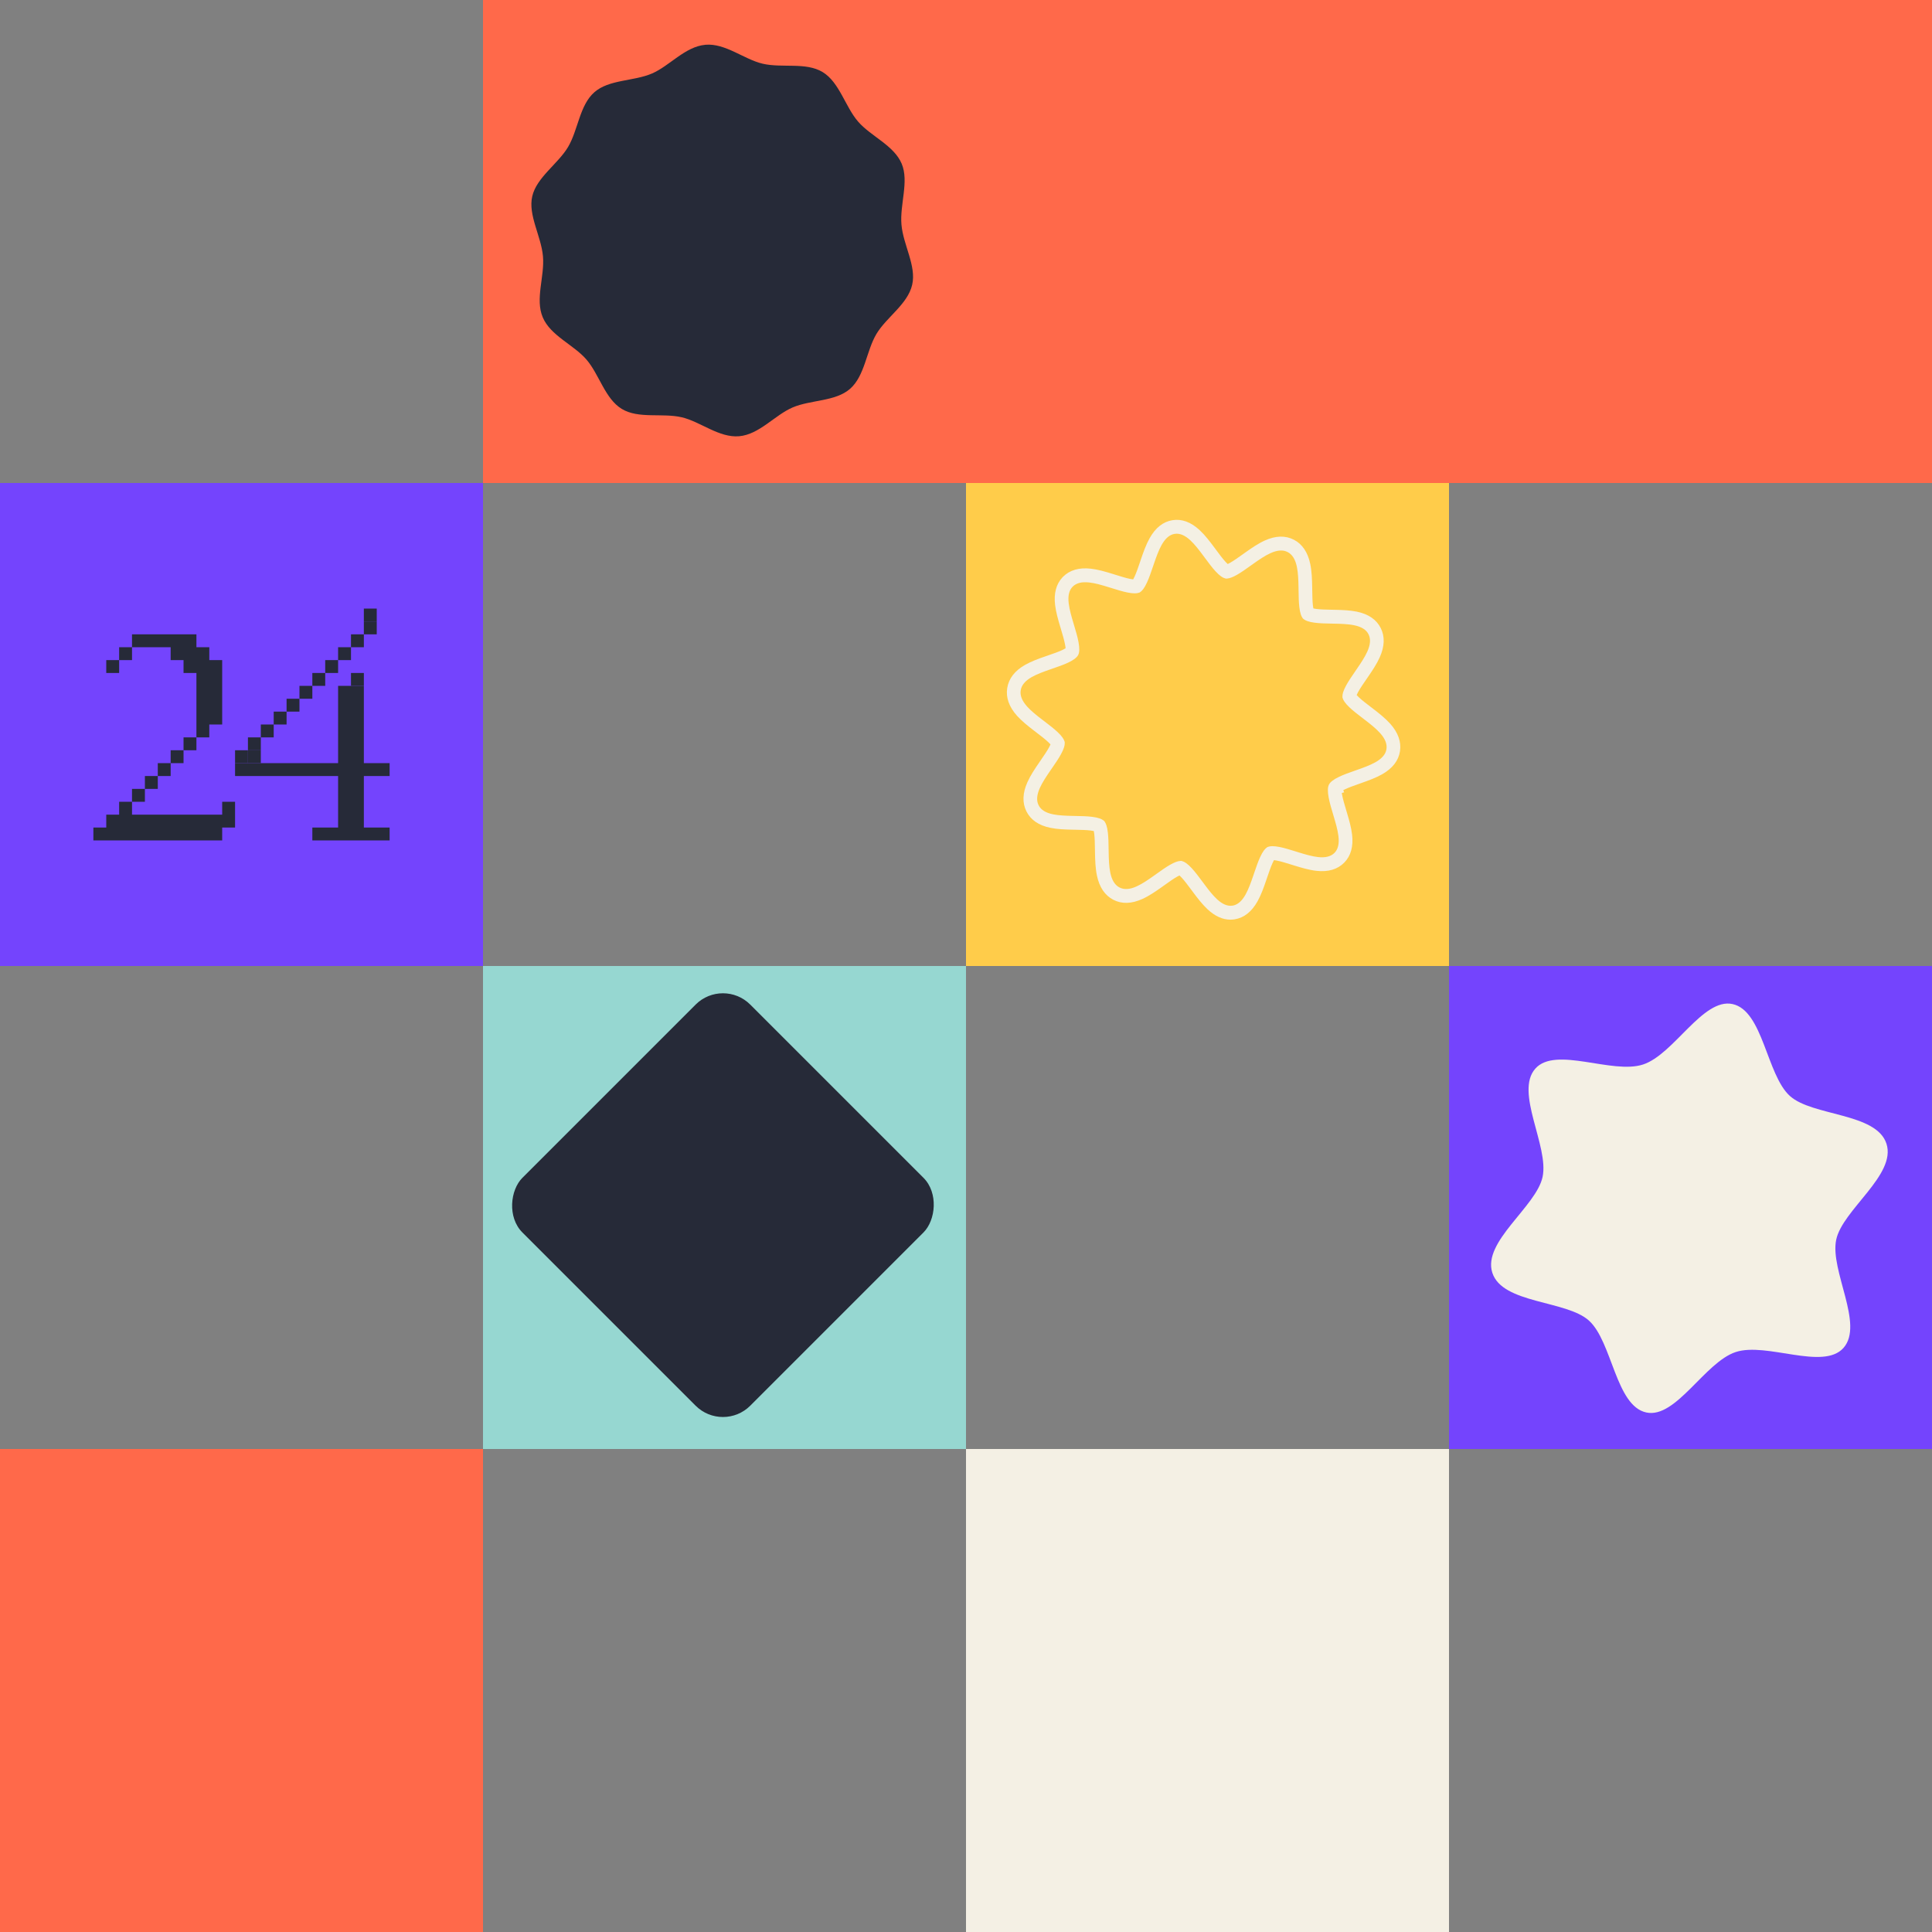 <svg fill="none" viewBox="0 0 600 600" height="600" width="600" xmlns="http://www.w3.org/2000/svg">
<rect x="0" y="0" width="600" height="600" fill="#808080" stroke="none"/>
<path fill="#FF694A" d="M150 450H0V600H150V450Z"></path>
<path fill="#FFCC4A" d="M450 150H300V300H450V150Z"></path>
<path fill="#F4F0E4" d="M382.127 285.611C379.698 285.611 377.304 284.527 375.01 282.381C373.391 280.867 371.885 278.907 370.486 277.034L370.067 276.467C368.909 274.909 367.922 273.581 366.984 272.569C366.7 272.26 366.473 272.038 366.295 271.88C366.089 271.973 365.826 272.11 365.5 272.296C364.356 272.949 363.085 273.861 361.607 274.916L360.812 275.483C358.915 276.833 356.884 278.225 354.796 279.173C351.422 280.709 348.382 280.795 345.747 279.431C343.126 278.074 341.414 275.533 340.654 271.88C340.178 269.605 340.1 267.021 340.058 264.774L340.043 263.783C340.015 261.946 339.987 260.367 339.837 259.039C339.788 258.63 339.738 258.321 339.695 258.091C339.468 258.041 339.149 257.984 338.737 257.926C337.373 257.754 335.732 257.718 333.836 257.682L333.132 257.668C330.817 257.618 328.374 257.539 326.207 257.087C322.592 256.347 320.092 254.632 318.771 251.99C317.45 249.356 317.556 246.298 319.076 242.91C319.999 240.843 321.37 238.79 322.691 236.867L323.132 236.221C324.211 234.649 325.135 233.306 325.795 232.101C326.008 231.713 326.151 231.411 326.243 231.189C326.087 231.009 325.866 230.773 325.554 230.478C324.581 229.56 323.317 228.591 321.853 227.471L321.136 226.918C319.289 225.504 317.364 223.975 315.837 222.281C313.365 219.518 312.343 216.632 312.797 213.704C313.259 210.761 315.113 208.335 318.316 206.504C320.255 205.399 322.556 204.559 324.744 203.806L325.405 203.576C327.195 202.959 328.743 202.427 329.979 201.839C330.412 201.631 330.718 201.466 330.924 201.336C330.909 201.078 330.867 200.705 330.767 200.202C330.504 198.795 330.022 197.166 329.453 195.271L329.283 194.704C328.58 192.357 327.933 190.067 327.671 187.885C327.244 184.282 328.004 181.404 329.936 179.329V179.315L330.092 179.164C332.174 177.054 335.086 176.192 338.758 176.609C341.002 176.86 343.353 177.556 345.569 178.238L346.393 178.497C348.155 179.049 349.675 179.523 350.996 179.789C351.386 179.868 351.685 179.911 351.912 179.932C352.033 179.724 352.182 179.444 352.36 179.056C352.935 177.807 353.461 176.257 354.071 174.455L354.327 173.695C355.087 171.469 355.918 169.129 357.019 167.163C358.83 163.904 361.217 162.016 364.108 161.55C367.006 161.076 369.861 162.124 372.581 164.658C374.222 166.187 375.72 168.146 377.113 170.02L377.56 170.622C378.69 172.151 379.67 173.472 380.607 174.491C380.884 174.793 381.112 175.008 381.282 175.166C381.488 175.073 381.751 174.936 382.07 174.75C383.221 174.089 384.493 173.185 385.963 172.137L386.758 171.57C388.662 170.221 390.686 168.821 392.774 167.873C396.148 166.337 399.188 166.258 401.823 167.615C404.444 168.972 406.156 171.513 406.916 175.166C407.392 177.441 407.47 180.025 407.512 182.272L407.527 183.263C407.555 185.1 407.583 186.679 407.733 188.007C407.782 188.416 407.832 188.725 407.875 188.955C408.109 189.005 408.422 189.062 408.834 189.12C410.19 189.292 411.824 189.328 413.72 189.364L414.438 189.378C416.753 189.428 419.196 189.507 421.363 189.952C424.978 190.699 427.478 192.414 428.799 195.049C430.12 197.683 430.014 200.741 428.494 204.129C427.571 206.196 426.2 208.249 424.879 210.172L424.438 210.811C423.352 212.383 422.428 213.732 421.768 214.938C421.555 215.326 421.412 215.627 421.32 215.85C421.476 216.029 421.697 216.266 422.009 216.553C422.989 217.479 424.261 218.448 425.731 219.575L426.434 220.114C428.281 221.528 430.206 223.056 431.733 224.75C434.205 227.514 435.227 230.399 434.773 233.328C434.318 236.235 432.457 238.632 429.247 240.455C427.35 241.532 425.149 242.343 422.862 243.147L422.322 243.341C420.482 243.987 418.891 244.547 417.627 245.157C417.456 245.236 417.3 245.315 417.172 245.387L417.428 246.061L416.71 246.27C416.732 246.435 416.767 246.621 416.803 246.837C417.059 248.236 417.549 249.866 418.117 251.761L418.287 252.335C418.991 254.689 419.637 256.972 419.9 259.161C420.34 262.865 419.523 265.793 417.478 267.882C415.404 269.999 412.484 270.861 408.812 270.444C406.568 270.193 404.217 269.497 402.001 268.815L401.177 268.557C399.38 267.997 397.874 267.53 396.574 267.272C396.184 267.193 395.885 267.15 395.651 267.121C395.53 267.329 395.381 267.609 395.21 267.997C394.635 269.246 394.11 270.803 393.499 272.598L393.243 273.351C392.483 275.577 391.652 277.917 390.551 279.883C388.74 283.142 386.353 285.03 383.463 285.496L383.278 285.525C382.894 285.582 382.504 285.604 382.12 285.604L382.127 285.611ZM366.551 267.365H366.878L367.133 267.43C367.503 267.523 367.915 267.731 368.362 268.04C368.895 268.42 369.463 268.937 370.102 269.626C371.196 270.811 372.247 272.225 373.462 273.861L373.895 274.442C375.231 276.23 376.537 277.945 377.901 279.216C379.634 280.831 381.232 281.498 382.788 281.247H382.845C384.386 280.967 385.693 279.833 386.836 277.773C387.76 276.115 388.513 273.99 389.209 271.959L389.464 271.212C390.118 269.289 390.679 267.638 391.347 266.181C391.737 265.327 392.121 264.652 392.504 264.135C392.803 263.74 393.094 263.439 393.378 263.238L393.626 263.058L393.918 262.958C394.237 262.85 394.635 262.793 395.104 262.786C395.764 262.786 396.496 262.865 397.405 263.044C398.918 263.346 400.523 263.848 402.377 264.422L403.244 264.695C405.268 265.319 407.399 265.951 409.281 266.166C411.632 266.432 413.322 266.001 414.452 264.853C415.546 263.733 415.943 262.039 415.666 259.678C415.432 257.682 414.722 255.321 414.21 253.591L414.047 253.038C413.436 251.007 412.918 249.27 412.619 247.633C412.449 246.693 412.371 245.918 412.385 245.257C412.392 244.913 412.427 244.604 412.484 244.339C412.57 243.915 412.726 243.592 412.911 243.341C412.967 243.255 413.038 243.176 413.109 243.09C413.301 242.874 413.521 242.673 413.77 242.48C414.296 242.07 414.956 241.676 415.801 241.274C417.279 240.563 418.969 239.967 420.937 239.278L421.484 239.085C423.153 238.496 425.454 237.685 427.173 236.709C429.218 235.546 430.333 234.225 430.575 232.66C430.824 231.06 430.177 229.423 428.586 227.65C427.308 226.229 425.56 224.844 423.87 223.552L423.188 223.028C421.611 221.822 420.262 220.788 419.125 219.712C418.444 219.073 417.932 218.499 417.563 217.967C417.286 217.565 417.094 217.192 416.995 216.862L416.909 216.582V216.288C416.895 215.922 416.966 215.498 417.108 215.024C417.293 214.4 417.605 213.697 418.06 212.864C418.827 211.464 419.807 210.029 420.951 208.371L421.391 207.725C422.606 205.959 423.849 204.085 424.63 202.356C425.603 200.181 425.731 198.429 425.014 196.994C424.303 195.565 422.833 194.647 420.532 194.173C418.564 193.771 416.043 193.714 414.374 193.685L413.678 193.67C411.646 193.627 409.899 193.599 408.322 193.391C407.399 193.276 406.653 193.111 406.042 192.895C405.559 192.723 405.176 192.522 404.884 192.292L404.636 192.091L404.458 191.826C404.274 191.56 404.11 191.216 403.975 190.799C403.776 190.189 403.62 189.443 403.514 188.502C403.336 186.959 403.308 185.28 403.279 183.334L403.265 182.344C403.229 180.298 403.158 177.958 402.761 176.049C402.271 173.695 401.333 172.194 399.891 171.448C398.449 170.701 396.702 170.816 394.536 171.8C392.795 172.589 390.956 173.86 389.223 175.087L388.427 175.654C386.929 176.724 385.515 177.736 384.18 178.497C382.887 179.236 381.843 179.631 381.083 179.674H380.692L380.43 179.609C380.06 179.516 379.656 179.308 379.215 178.999C378.69 178.626 378.121 178.109 377.489 177.42C376.395 176.236 375.309 174.757 374.151 173.199L373.711 172.604C372.432 170.881 371.075 169.101 369.697 167.823C367.964 166.208 366.352 165.548 364.789 165.799C363.22 166.05 361.899 167.191 360.734 169.273C359.81 170.931 359.058 173.056 358.361 175.087L358.106 175.834C357.452 177.757 356.891 179.408 356.224 180.865C355.833 181.719 355.449 182.394 355.066 182.918C354.782 183.299 354.497 183.6 354.213 183.801L353.936 184.002L353.61 184.102C353.297 184.203 352.906 184.26 352.459 184.268C351.82 184.268 351.067 184.189 350.158 184.009C348.624 183.7 347.004 183.198 345.129 182.609L344.312 182.358C342.288 181.734 340.157 181.102 338.282 180.894C335.959 180.628 334.283 181.052 333.147 182.172L333.111 182.207C332.01 183.327 331.612 185.021 331.897 187.383C332.131 189.378 332.841 191.74 333.353 193.469L333.516 194.022C334.127 196.053 334.645 197.791 334.944 199.427C335.114 200.36 335.192 201.143 335.178 201.803C335.171 202.147 335.135 202.456 335.079 202.722C335.029 202.959 334.951 203.188 334.858 203.375L334.802 203.483C334.596 203.849 334.255 204.215 333.793 204.574C333.274 204.976 332.614 205.363 331.776 205.758C330.327 206.447 328.679 207.014 326.768 207.674L326.108 207.904C324.105 208.6 322.017 209.354 320.397 210.28C318.352 211.45 317.237 212.799 316.988 214.4C316.739 216.001 317.386 217.637 318.977 219.417C320.248 220.839 322.002 222.224 323.693 223.516L324.382 224.04C325.966 225.253 327.308 226.279 328.445 227.349C329.126 227.995 329.638 228.562 330.007 229.093C330.277 229.488 330.469 229.861 330.575 230.191L330.661 230.478V230.78C330.675 231.146 330.611 231.562 330.462 232.043C330.277 232.668 329.965 233.371 329.51 234.204C328.743 235.603 327.763 237.039 326.619 238.697L326.172 239.343C324.957 241.109 323.714 242.975 322.933 244.712C321.96 246.887 321.832 248.645 322.549 250.074C323.267 251.502 324.73 252.421 327.031 252.895C328.849 253.268 331.073 253.34 333.189 253.39L333.893 253.404C335.91 253.44 337.657 253.476 339.248 253.684C340.171 253.799 340.917 253.964 341.528 254.179C341.997 254.345 342.38 254.546 342.671 254.775L342.934 254.983L343.126 255.263C343.304 255.536 343.46 255.859 343.595 256.268C343.794 256.878 343.95 257.625 344.057 258.565C344.234 260.108 344.262 261.788 344.291 263.733L344.305 264.717C344.341 266.762 344.419 269.109 344.809 271.011C345.299 273.366 346.237 274.866 347.672 275.612C349.114 276.359 350.868 276.244 353.027 275.261C354.775 274.464 356.607 273.201 358.34 271.973L359.136 271.406C360.698 270.287 362.055 269.325 363.383 268.564C364.669 267.832 365.706 267.43 366.466 267.387H366.53L366.551 267.365Z"></path>
<path fill="#FF694A" d="M600 0H150V150H600V0Z"></path>
<path fill="#262A38" d="M219.021 13.903C225.277 13.35 231.066 18.44 236.869 19.789C242.888 21.188 250.294 19.237 255.477 22.383C260.702 25.557 262.465 33.094 266.471 37.743C270.435 42.337 277.617 45.119 280.028 50.845C282.355 56.376 279.408 63.479 279.958 69.785C280.508 76.091 284.633 82.573 283.288 88.424C281.902 94.486 275.311 98.478 272.19 103.701C269.041 108.972 268.609 116.705 264.004 120.746C259.448 124.745 251.813 124.116 246.128 126.549C240.645 128.898 235.824 134.924 229.561 135.477C223.305 136.029 217.516 130.932 211.712 129.59C205.693 128.192 198.288 130.142 193.104 126.996C187.879 123.829 186.117 116.285 182.111 111.643C178.147 107.05 170.964 104.267 168.554 98.541C166.136 92.815 169.174 85.907 168.623 79.608C168.073 73.302 163.949 66.821 165.293 60.969C166.631 55.117 173.27 50.908 176.391 45.693C179.54 40.421 179.972 32.689 184.577 28.648C189.133 24.648 196.769 25.271 202.454 22.838C207.937 20.488 212.757 14.469 219.021 13.916V13.903Z"></path>
<path fill="#96D7D1" d="M300 300H150V450H300V300Z"></path>
<rect fill="#262A38" transform="matrix(0.707 0.707 -0.707 0.707 224.516 303.501)" rx="12" height="100.094" width="100.094"></rect>
<path fill="#7444FD" d="M600 300H450V450H600V300Z"></path>
<path fill="#F4F0E4" d="M585.863 355.206C588.983 364.882 572.222 375.706 570.252 384.987C568.225 394.568 579.006 411.333 572.497 418.619C566.197 425.686 548.668 416.741 539.06 419.884C529.445 423.026 520.496 440.646 511.272 438.658C501.765 436.619 500.701 416.675 493.467 410.127C486.451 403.776 466.577 404.953 463.456 395.27C460.335 385.594 477.097 374.77 479.066 365.489C481.094 355.908 470.313 339.143 476.822 331.857C483.121 324.79 500.65 333.735 510.258 330.592C519.873 327.45 528.83 309.83 538.047 311.818C547.553 313.857 548.618 333.801 555.851 340.349C562.867 346.7 582.742 345.523 585.863 355.206Z"></path>
<path fill="#F4F0E4" d="M450 450H300V600H450V450Z"></path>
<path fill="#7444FD" d="M150 150H0V300H150V150Z"></path>
<path fill="#262A38" d="M41 197V201H37V205H33V209H37V205H41V201H53V205H57V209H61V229H57V233H53V237H49V241H45V245H41V249H37V253H33V257H29V261H69V257H73V249H69V253H41V249H45V245H49V241H53V237H57V233H61V229H65V225H69V205H65V201H61V197H41Z"></path>
<rect fill="#262A38" height="4" width="48" y="237" x="73"></rect>
<rect fill="#262A38" height="4" width="24" y="257" x="97"></rect>
<rect fill="#262A38" height="4" width="4" y="209" x="109"></rect>
<rect fill="#262A38" height="45" width="8" y="213" x="105"></rect>
<rect fill="#262A38" height="4" width="4" y="233" x="73"></rect>
<rect fill="#262A38" height="4" width="4" y="233" x="77"></rect>
<rect fill="#262A38" height="4" width="4" y="225" x="81"></rect>
<rect fill="#262A38" height="4" width="4" y="229" x="77"></rect>
<rect fill="#262A38" height="4" width="4" y="221" x="85"></rect>
<rect fill="#262A38" height="4" width="4" y="217" x="89"></rect>
<rect fill="#262A38" height="4" width="4" y="213" x="93"></rect>
<rect fill="#262A38" height="4" width="4" y="209" x="97"></rect>
<rect fill="#262A38" height="4" width="4" y="205" x="101"></rect>
<rect fill="#262A38" height="4" width="4" y="201" x="105"></rect>
<rect fill="#262A38" height="4" width="4" y="197" x="109"></rect>
<rect fill="#262A38" height="4" width="4" y="193" x="113"></rect>
<rect fill="#262A38" height="4" width="4" y="189" x="113"></rect>
</svg>